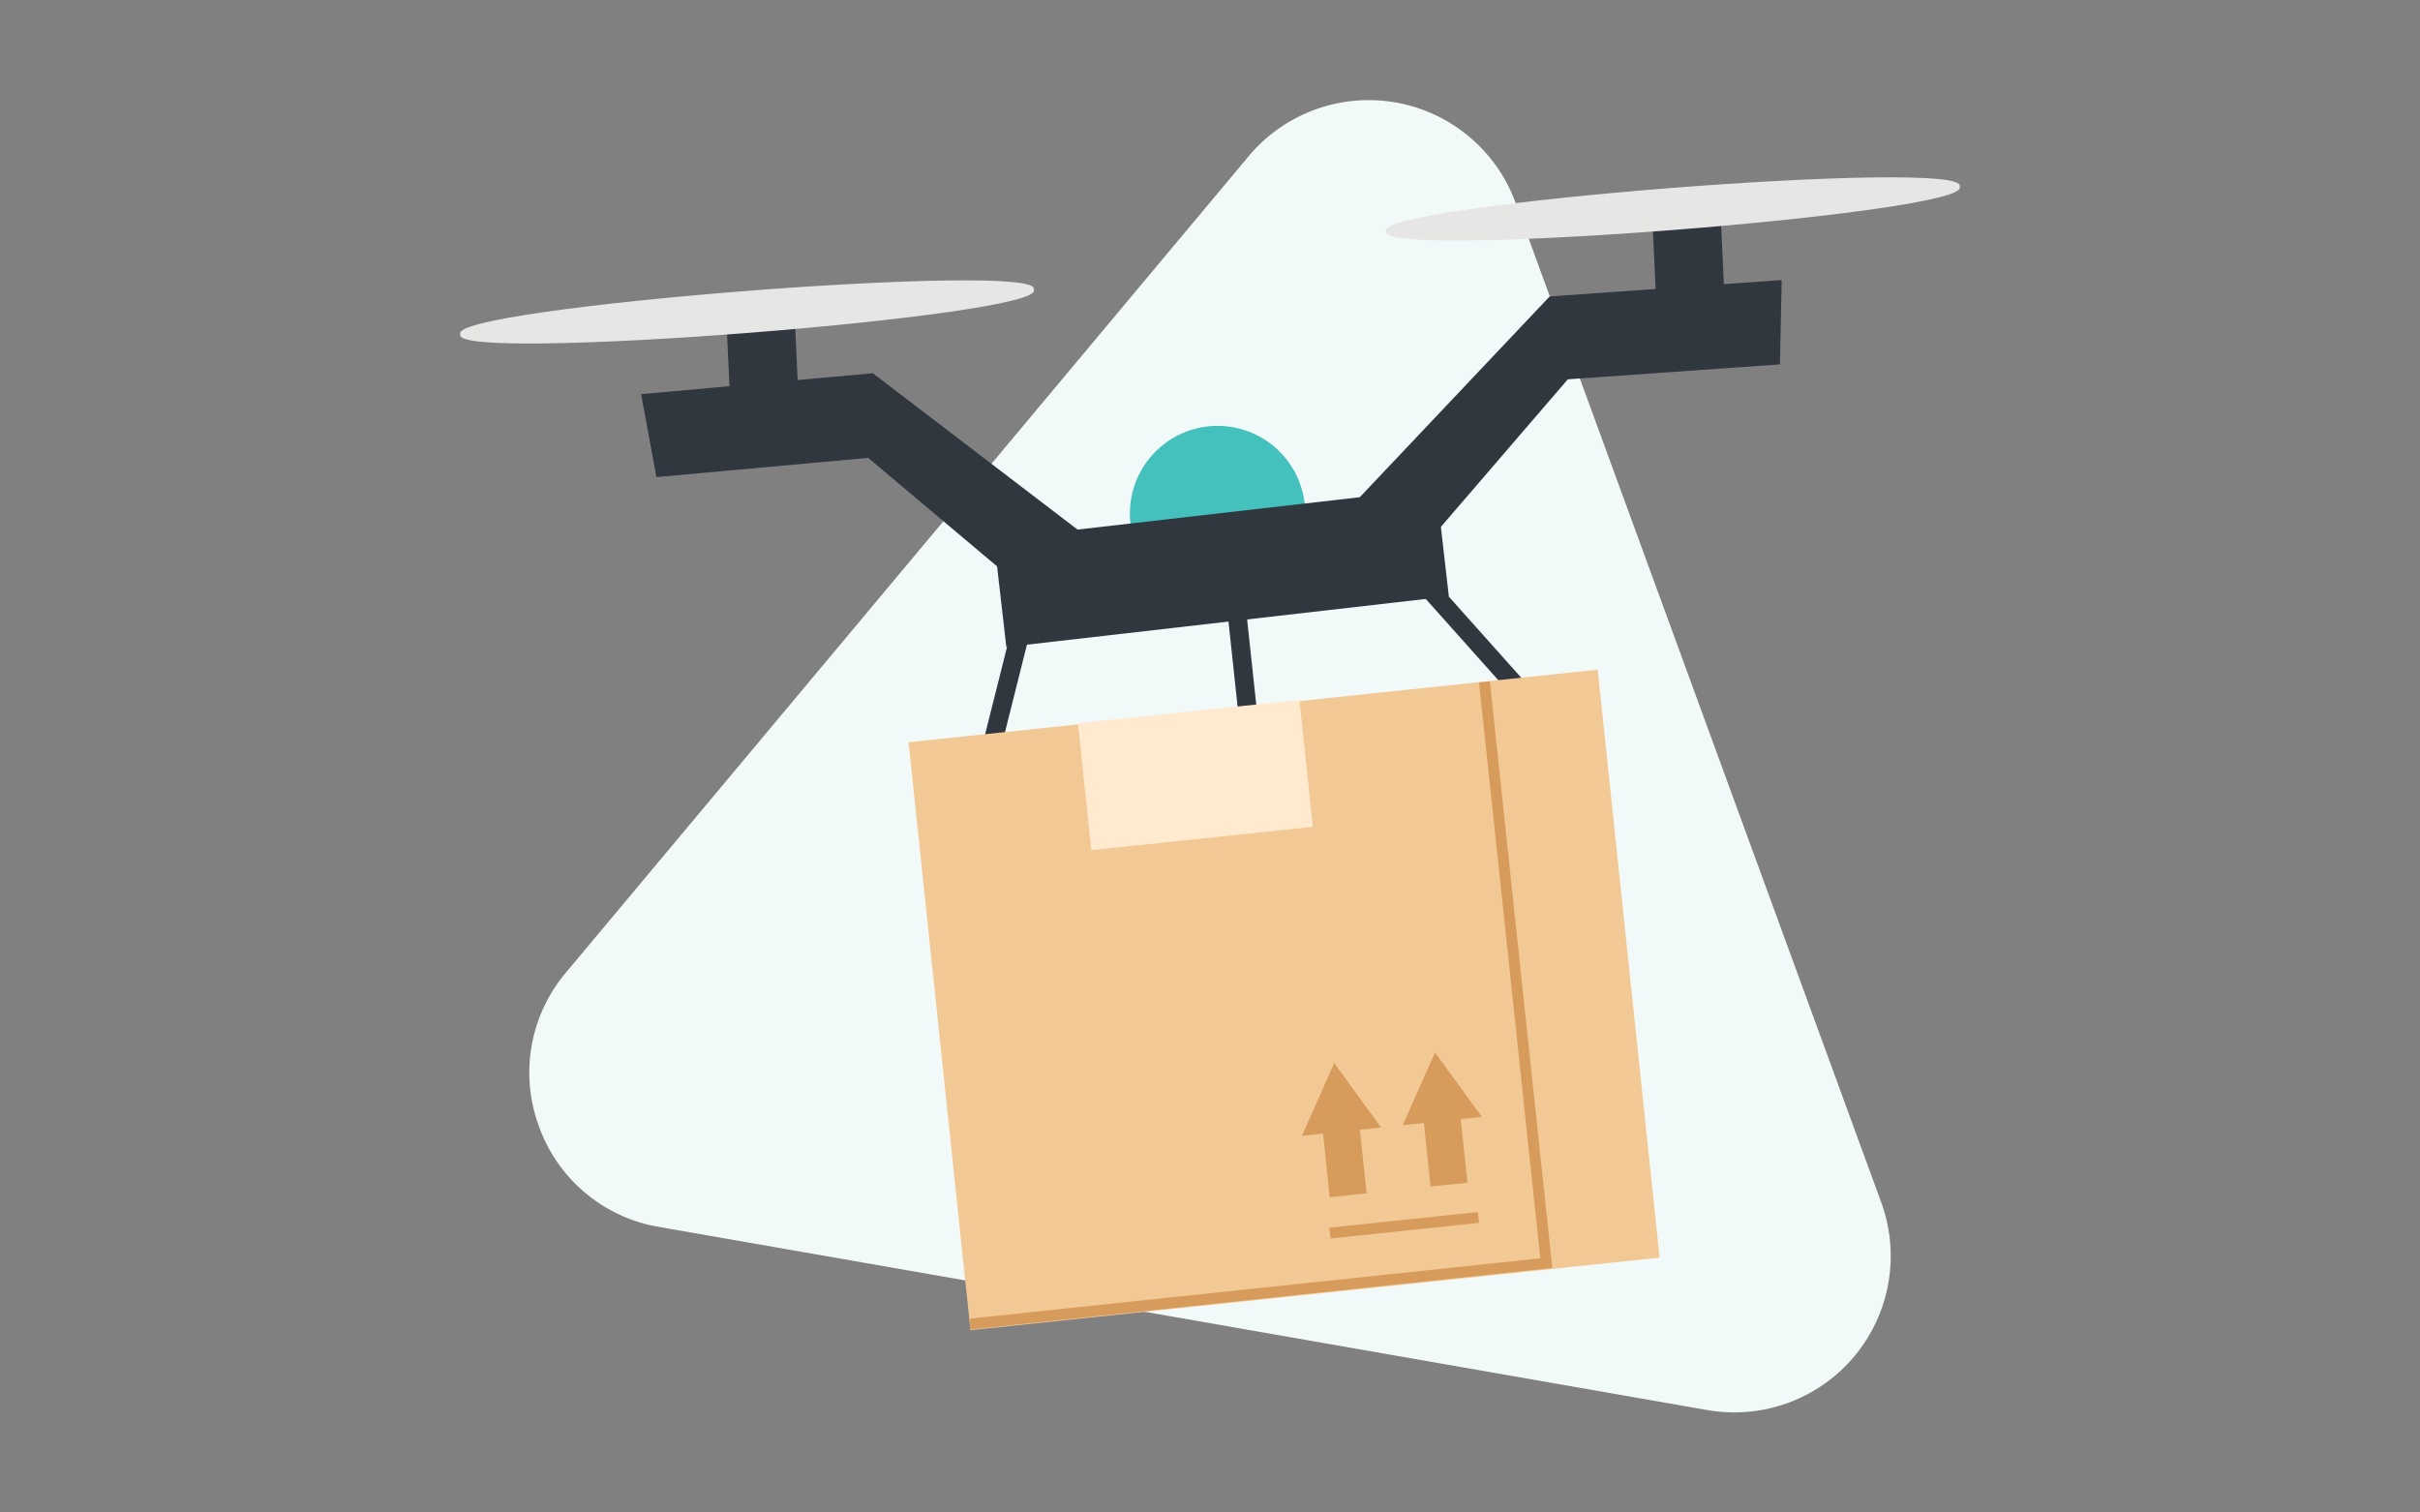 <svg id="Layer_1" data-name="Layer 1" xmlns="http://www.w3.org/2000/svg" viewBox="0 0 400 250"><rect x="0" y="0" width="400" height="250" fill="#808080" stroke="none"/><defs><style>.cls-1,.cls-7{fill:none;}.cls-2{fill:#f2f9f9;}.cls-3{fill:#31373f;}.cls-4{fill:#e6e6e5;}.cls-5{fill:#44c0bd;}.cls-6{fill:#f2c994;}.cls-7{stroke:#d79b5c;stroke-miterlimit:10;stroke-width:1.8px;}.cls-8{fill:#d79b5c;}.cls-9{fill:#ffe9cf;}</style></defs><rect class="cls-1" width="400" height="250"/><rect class="cls-1" width="400" height="250"/><path class="cls-2" d="M310.94,198.72,250.51,33.52a25.86,25.86,0,0,0-44.11-7.71L93.55,160.75a25.59,25.59,0,0,0-4.45,25.47,25.59,25.59,0,0,0,19.83,16.58l173.28,30.27a25.85,25.85,0,0,0,28.73-34.35Z"/><polygon class="cls-3" points="224.76 82.18 256.14 49 294.5 46.29 294.2 60.23 259.14 62.7 229.5 97.16 224.76 82.18"/><polygon class="cls-3" points="180.56 89.41 144.27 61.69 105.97 65.15 108.5 78.86 143.5 75.68 178.28 104.96 180.56 89.41"/><polygon class="cls-3" points="131.84 62.83 120.63 65.1 120.12 54.05 131.41 53.53 131.84 62.83"/><path class="cls-4" d="M170.86,47.85c2.75,4.42-96.79,12.22-94.76,7.42C73.35,50.85,172.9,43.05,170.86,47.85Z"/><polygon class="cls-3" points="284.97 47.79 273.7 48.8 273.16 37.03 284.45 36.51 284.97 47.79"/><path class="cls-4" d="M323.9,30.83c2.75,4.42-96.8,12.22-94.76,7.42C226.39,33.83,325.93,26,323.9,30.83Z"/><path class="cls-5" d="M215.74,84.67,187.1,88a14.49,14.49,0,1,1,28.64-3.29Z"/><rect class="cls-3" x="239.69" y="86.98" width="3.1" height="31.91" transform="translate(-7.27 186.8) rotate(-41.76)"/><rect class="cls-3" x="204.02" y="101.12" width="3.1" height="20.9" transform="translate(-10.73 22.57) rotate(-6.12)"/><rect class="cls-3" x="153.39" y="114.32" width="24.81" height="3.1" transform="translate(13.06 248.48) rotate(-75.91)"/><rect class="cls-3" x="165.08" y="84.86" width="73.62" height="17.95" transform="translate(-9.38 23.61) rotate(-6.54)"/><rect class="cls-6" x="154.99" y="116.4" width="114.54" height="97.72" transform="translate(-16.15 23.15) rotate(-6.01)"/><polyline class="cls-7" points="160.31 218.86 255.59 208.79 245.36 112.71"/><g id="Path"><line class="cls-7" x1="219.82" y1="203.82" x2="244.38" y2="201.23"/></g><polygon class="cls-8" points="244.94 184.61 237.2 173.97 231.85 185.99 235.35 185.62 236.46 196.13 242.55 195.49 241.44 184.98 244.94 184.61"/><polygon class="cls-8" points="220.54 175.72 215.19 187.74 218.69 187.37 219.79 197.89 225.88 197.25 224.78 186.73 228.27 186.36 220.54 175.72"/><rect class="cls-9" x="179.18" y="117.56" width="36.82" height="21.09" transform="translate(-12.33 21.4) rotate(-6.01)"/></svg>